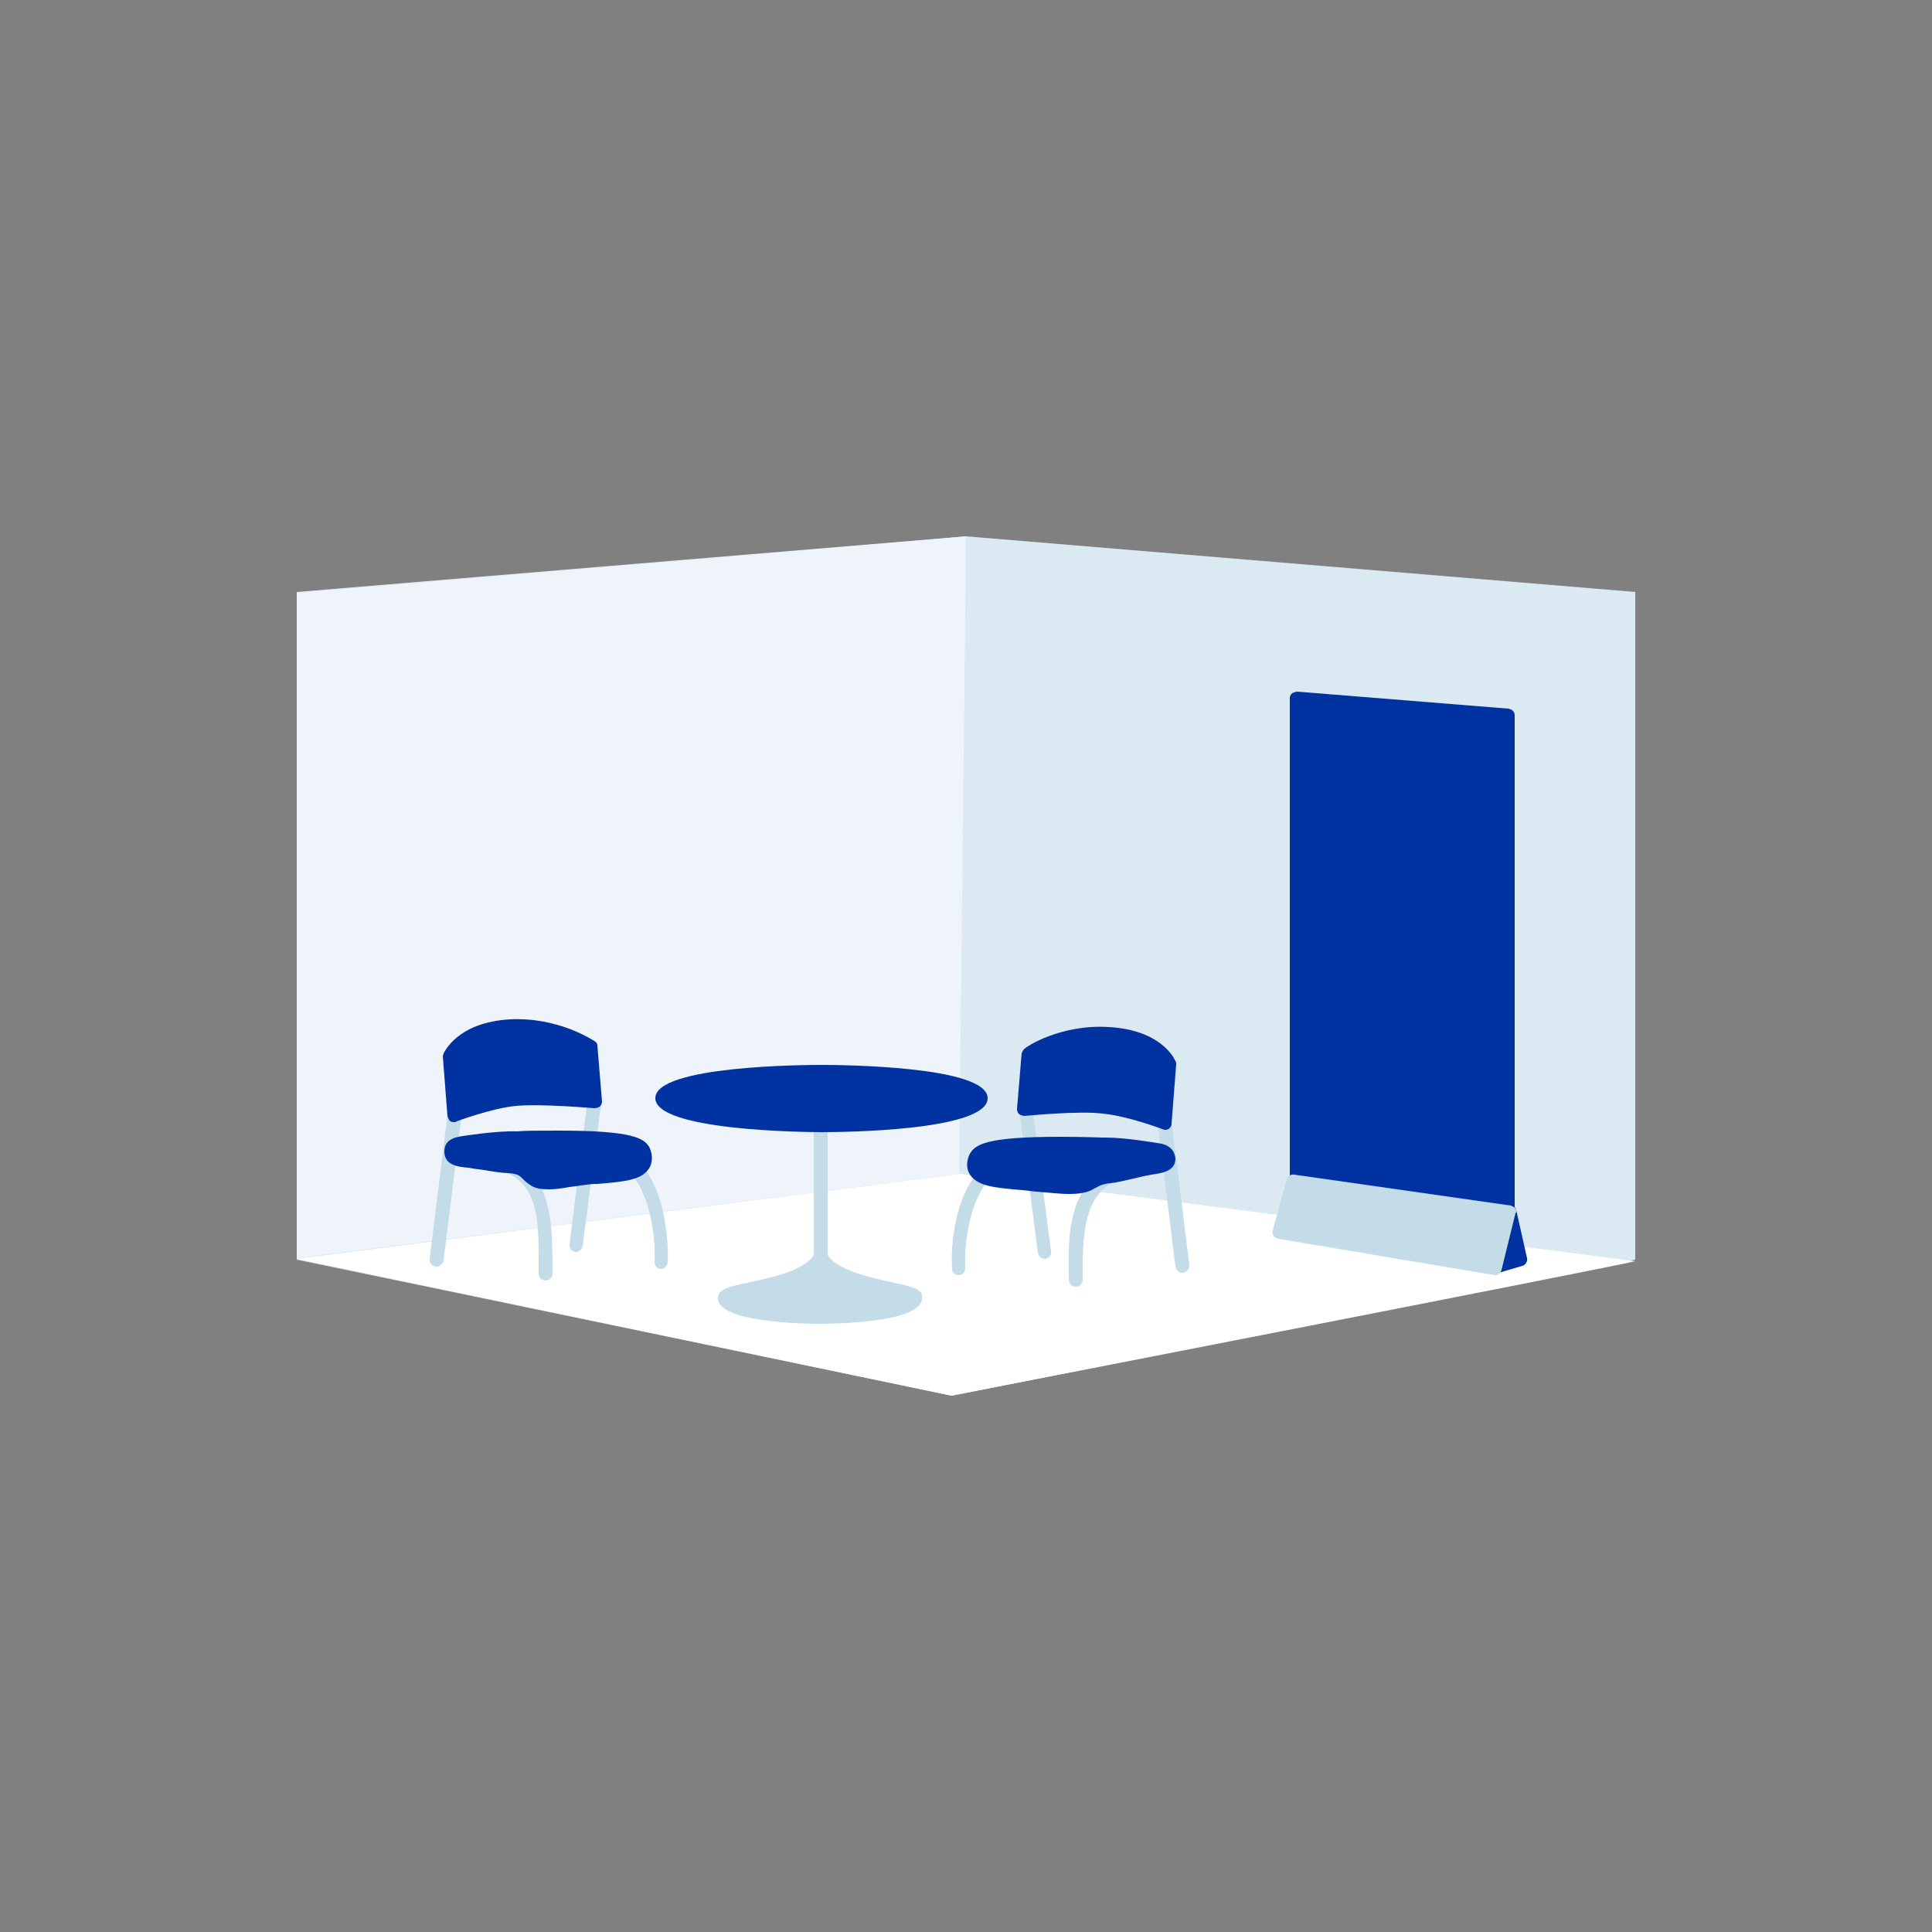 <?xml version="1.0" encoding="utf-8"?>
<!-- Generator: Adobe Illustrator 26.5.2, SVG Export Plug-In . SVG Version: 6.00 Build 0)  -->
<svg version="1.2" baseProfile="tiny" id="Calque_3"
	 xmlns="http://www.w3.org/2000/svg" xmlns:xlink="http://www.w3.org/1999/xlink" x="0px" y="0px" viewBox="0 0 250 250"
	 overflow="visible" xml:space="preserve">
<rect x="0" y="0" width="250" height="250" fill="#808080" stroke="none"/>
<g>
	<polygon fill="#DBE9F2" points="125,69.4 38.4,76.6 38.4,163 123.2,180.6 211.6,163 211.6,76.6 	"/>
	<g>
		<path fill="#FFFFFF" d="M123.1,180.6l-84.7-17.7l85.9-11c0,0,83.3,10.8,87.3,11.3C206.9,164.3,123.1,180.6,123.1,180.6"/>
		<path fill="#EEF4F9" d="M38.4,76.7v86.1l85.7-10.9c0,0,0.9-79.6,0.9-82.5C121,69.8,38.4,76.7,38.4,76.7"/>
		<path fill="#C4DBE8" d="M143.5,151.3c-5.3,2.2-5.3,9-5.2,13.5l0,0.8c0,0.5,0.4,0.9,0.9,0.9c0.5,0,0.9-0.4,0.9-0.9l0-0.8
			c0-4.3,0-10.1,4.2-11.9c0.4-0.2,0.6-0.7,0.5-1.1C144.5,151.3,144,151.1,143.5,151.3"/>
		<path fill="#C4DBE8" d="M131.2,149.2c-7.2,0.8-8.3,11.1-8,15c0,0.5,0.4,0.8,0.9,0.8c0,0,0,0,0,0c0.5,0,0.8-0.4,0.8-0.9
			c-0.2-3.2,0.7-12.6,6.5-13.2c0.5-0.1,0.8-0.5,0.8-1C132.1,149.4,131.7,149.1,131.2,149.2"/>
		<path fill="#C4DBE8" d="M151.6,145.1c-0.1-0.5-0.5-0.8-1-0.8c-0.5,0.1-0.8,0.5-0.8,1l2.3,18.6c0.1,0.4,0.4,0.8,0.9,0.8
			c0,0,0.1,0,0.1,0c0.5-0.1,0.8-0.5,0.8-1L151.6,145.1z"/>
		<path fill="#C4DBE8" d="M132.6,142.6c-0.5,0.1-0.8,0.5-0.7,1l2.4,18.5c0.1,0.4,0.4,0.8,0.9,0.8c0,0,0.1,0,0.1,0
			c0.5-0.1,0.8-0.5,0.7-1l-2.4-18.5C133.5,142.9,133,142.6,132.6,142.6"/>
		<path fill="#C4DBE8" d="M78.4,148.3c-0.5-0.1-0.9,0.3-1,0.8c-0.1,0.5,0.3,0.9,0.8,1c5.8,0.6,6.7,10,6.5,13.2
			c0,0.5,0.3,0.9,0.8,0.9c0,0,0,0,0,0c0.5,0,0.8-0.4,0.9-0.8C86.6,159.4,85.6,149.1,78.4,148.3"/>
		<path fill="#C4DBE8" d="M66.4,150.3c-0.5-0.2-0.9,0-1.1,0.5c-0.2,0.4,0,0.9,0.5,1.1c4,1.7,3.9,7.1,3.9,11.4l0,1.5
			c0,0.5,0.4,0.9,0.9,0.9c0.5,0,0.9-0.4,0.9-0.9l0-1.4C71.4,158.7,71.5,152.4,66.4,150.3"/>
		<path fill="#C4DBE8" d="M58.9,143.5c-0.5-0.1-0.9,0.3-1,0.8l-2.3,18.6c-0.1,0.5,0.3,0.9,0.8,1c0,0,0.1,0,0.1,0
			c0.4,0,0.8-0.3,0.9-0.8l2.3-18.6C59.7,144,59.4,143.6,58.9,143.5"/>
		<path fill="#C4DBE8" d="M77,141.8c-0.5-0.1-0.9,0.3-1,0.7L73.7,161c-0.1,0.5,0.3,0.9,0.7,1c0,0,0.1,0,0.1,0c0.4,0,0.8-0.3,0.9-0.8
			l2.4-18.5C77.8,142.3,77.5,141.9,77,141.8"/>
		<path fill="#C4DBE8" d="M115.3,165.9c-2.8-0.6-7.1-1.6-8.2-3.5v-20.2c0-0.5-0.4-0.9-0.9-0.9c-0.5,0-0.9,0.4-0.9,0.9v20.2
			c-1.2,2-5.4,2.9-8.2,3.5c-2.8,0.6-4.2,0.9-4.2,2.1c0,3.1,11,3.3,13.2,3.3c2.2,0,13.2-0.2,13.2-3.3
			C119.5,166.8,118.1,166.5,115.3,165.9"/>
		<path fill="#0033A1" d="M196.2,156.6c0-0.1-0.1-0.3-0.2-0.4V92.6c0-0.5-0.3-0.8-0.8-0.9l-27.3-2.2c-0.2,0-0.5,0.1-0.7,0.2
			c-0.2,0.2-0.3,0.4-0.3,0.6v62.8c0,0.4,0.3,0.8,0.7,0.9l27,3.8l0.2,0.7l-1.1,4.5l-0.5,0.1c-0.5,0.1-0.7,0.6-0.6,1.1
			c0.1,0.4,0.5,0.6,0.8,0.6c0.1,0,0.2,0,0.2,0l3.4-1c0.4-0.1,0.7-0.6,0.6-1L196.2,156.6z"/>
		<path fill="#0033A1" d="M58.3,145.1c0.1,0.1,0.3,0.1,0.5,0.1c0.1,0,0.2,0,0.3-0.1c0,0,4.5-1.7,7.7-2c3.2-0.3,10,0.3,10.1,0.3
			c0.3,0,0.5-0.1,0.7-0.2c0.2-0.2,0.3-0.4,0.3-0.7l-0.6-7.2c0-0.3-0.2-0.5-0.4-0.6c-0.2-0.1-4.6-3.1-10.9-2.8
			c-6.9,0.4-8.5,4.3-8.6,4.4c0,0.1-0.1,0.3-0.1,0.4l0.6,7.7C58,144.7,58.1,145,58.3,145.1"/>
		<path fill="#0033A1" d="M72.4,146.3c-3,0-4.6,0-5.5,0.1c-2.6-0.1-7,0.6-7,0.6c-1.6,0.2-2.4,0.8-2.4,2c0,1.8,1.8,2,3.1,2.1
			c0.5,0.1,1.2,0.2,2,0.3c1.2,0.2,2.5,0.4,3.2,0.4c1.2,0.1,1.4,0.3,1.8,0.7c0.2,0.2,0.6,0.6,1.1,0.9c0.6,0.4,1.4,0.5,2.3,0.5
			c0.8,0,1.6-0.1,2.7-0.3c0.9-0.1,1.9-0.3,3.1-0.4l0.5,0c3.6-0.3,5.9-0.5,6.8-2.2c0.2-0.4,0.5-1.4-0.1-2.6
			C83.3,147.3,81.9,146.3,72.4,146.3"/>
		<path fill="#0033A1" d="M132.6,144.4c0.1,0,6.9-0.7,10.1-0.3c3.2,0.3,7.7,2,7.7,2c0.1,0,0.2,0.1,0.3,0.1c0.2,0,0.3,0,0.5-0.1
			c0.2-0.1,0.4-0.4,0.4-0.7l0.6-7.7c0-0.1,0-0.3-0.1-0.4c-0.1-0.2-1.7-4-8.6-4.4c-6.3-0.4-10.8,2.6-10.9,2.8
			c-0.2,0.1-0.3,0.4-0.4,0.6l-0.6,7.2c0,0.3,0.1,0.5,0.3,0.7C132.1,144.3,132.4,144.4,132.6,144.4"/>
		<path fill="#0033A1" d="M149.7,147.9c0,0-4-0.7-6.6-0.7c-0.2,0-0.4,0-0.4,0c-0.1,0-2.6-0.1-5.6-0.1c-9.5,0-10.9,1-11.6,2.2
			c-0.6,1.2-0.3,2.1-0.1,2.5c0.9,1.7,3.3,1.9,6.9,2.2l1.8,0.2c1.5,0.1,3,0.3,4.2,0.3c1.5,0,2.5-0.2,3.3-0.7c0.9-0.5,1.1-0.6,2.8-0.8
			c0.6-0.1,1.4-0.3,2.3-0.5c0.8-0.2,1.7-0.4,2.3-0.5c1.3-0.2,3.1-0.4,3.1-2.1C152,149.1,151.6,148.1,149.7,147.9"/>
		<path fill="#0033A1" d="M106.3,137.8c-2.2,0-21.5,0.1-21.5,4.3c0,4.2,19.3,4.4,21.5,4.4c2.2,0,21.5-0.1,21.5-4.4
			C127.8,137.9,108.5,137.8,106.3,137.8"/>
		<path fill="#C4DBE8" d="M196.1,156.4c-0.1-0.2-0.4-0.3-0.6-0.4l-28-4c-0.5-0.1-0.8,0.2-1,0.6l-1.8,6.6c-0.1,0.2,0,0.5,0.1,0.7
			c0.1,0.2,0.3,0.3,0.6,0.4l28,4.7c0.1,0,0.1,0,0.1,0c0.4,0,0.7-0.3,0.8-0.7l1.8-7.3C196.3,156.8,196.2,156.6,196.1,156.4"/>
	</g>
</g>
</svg>
